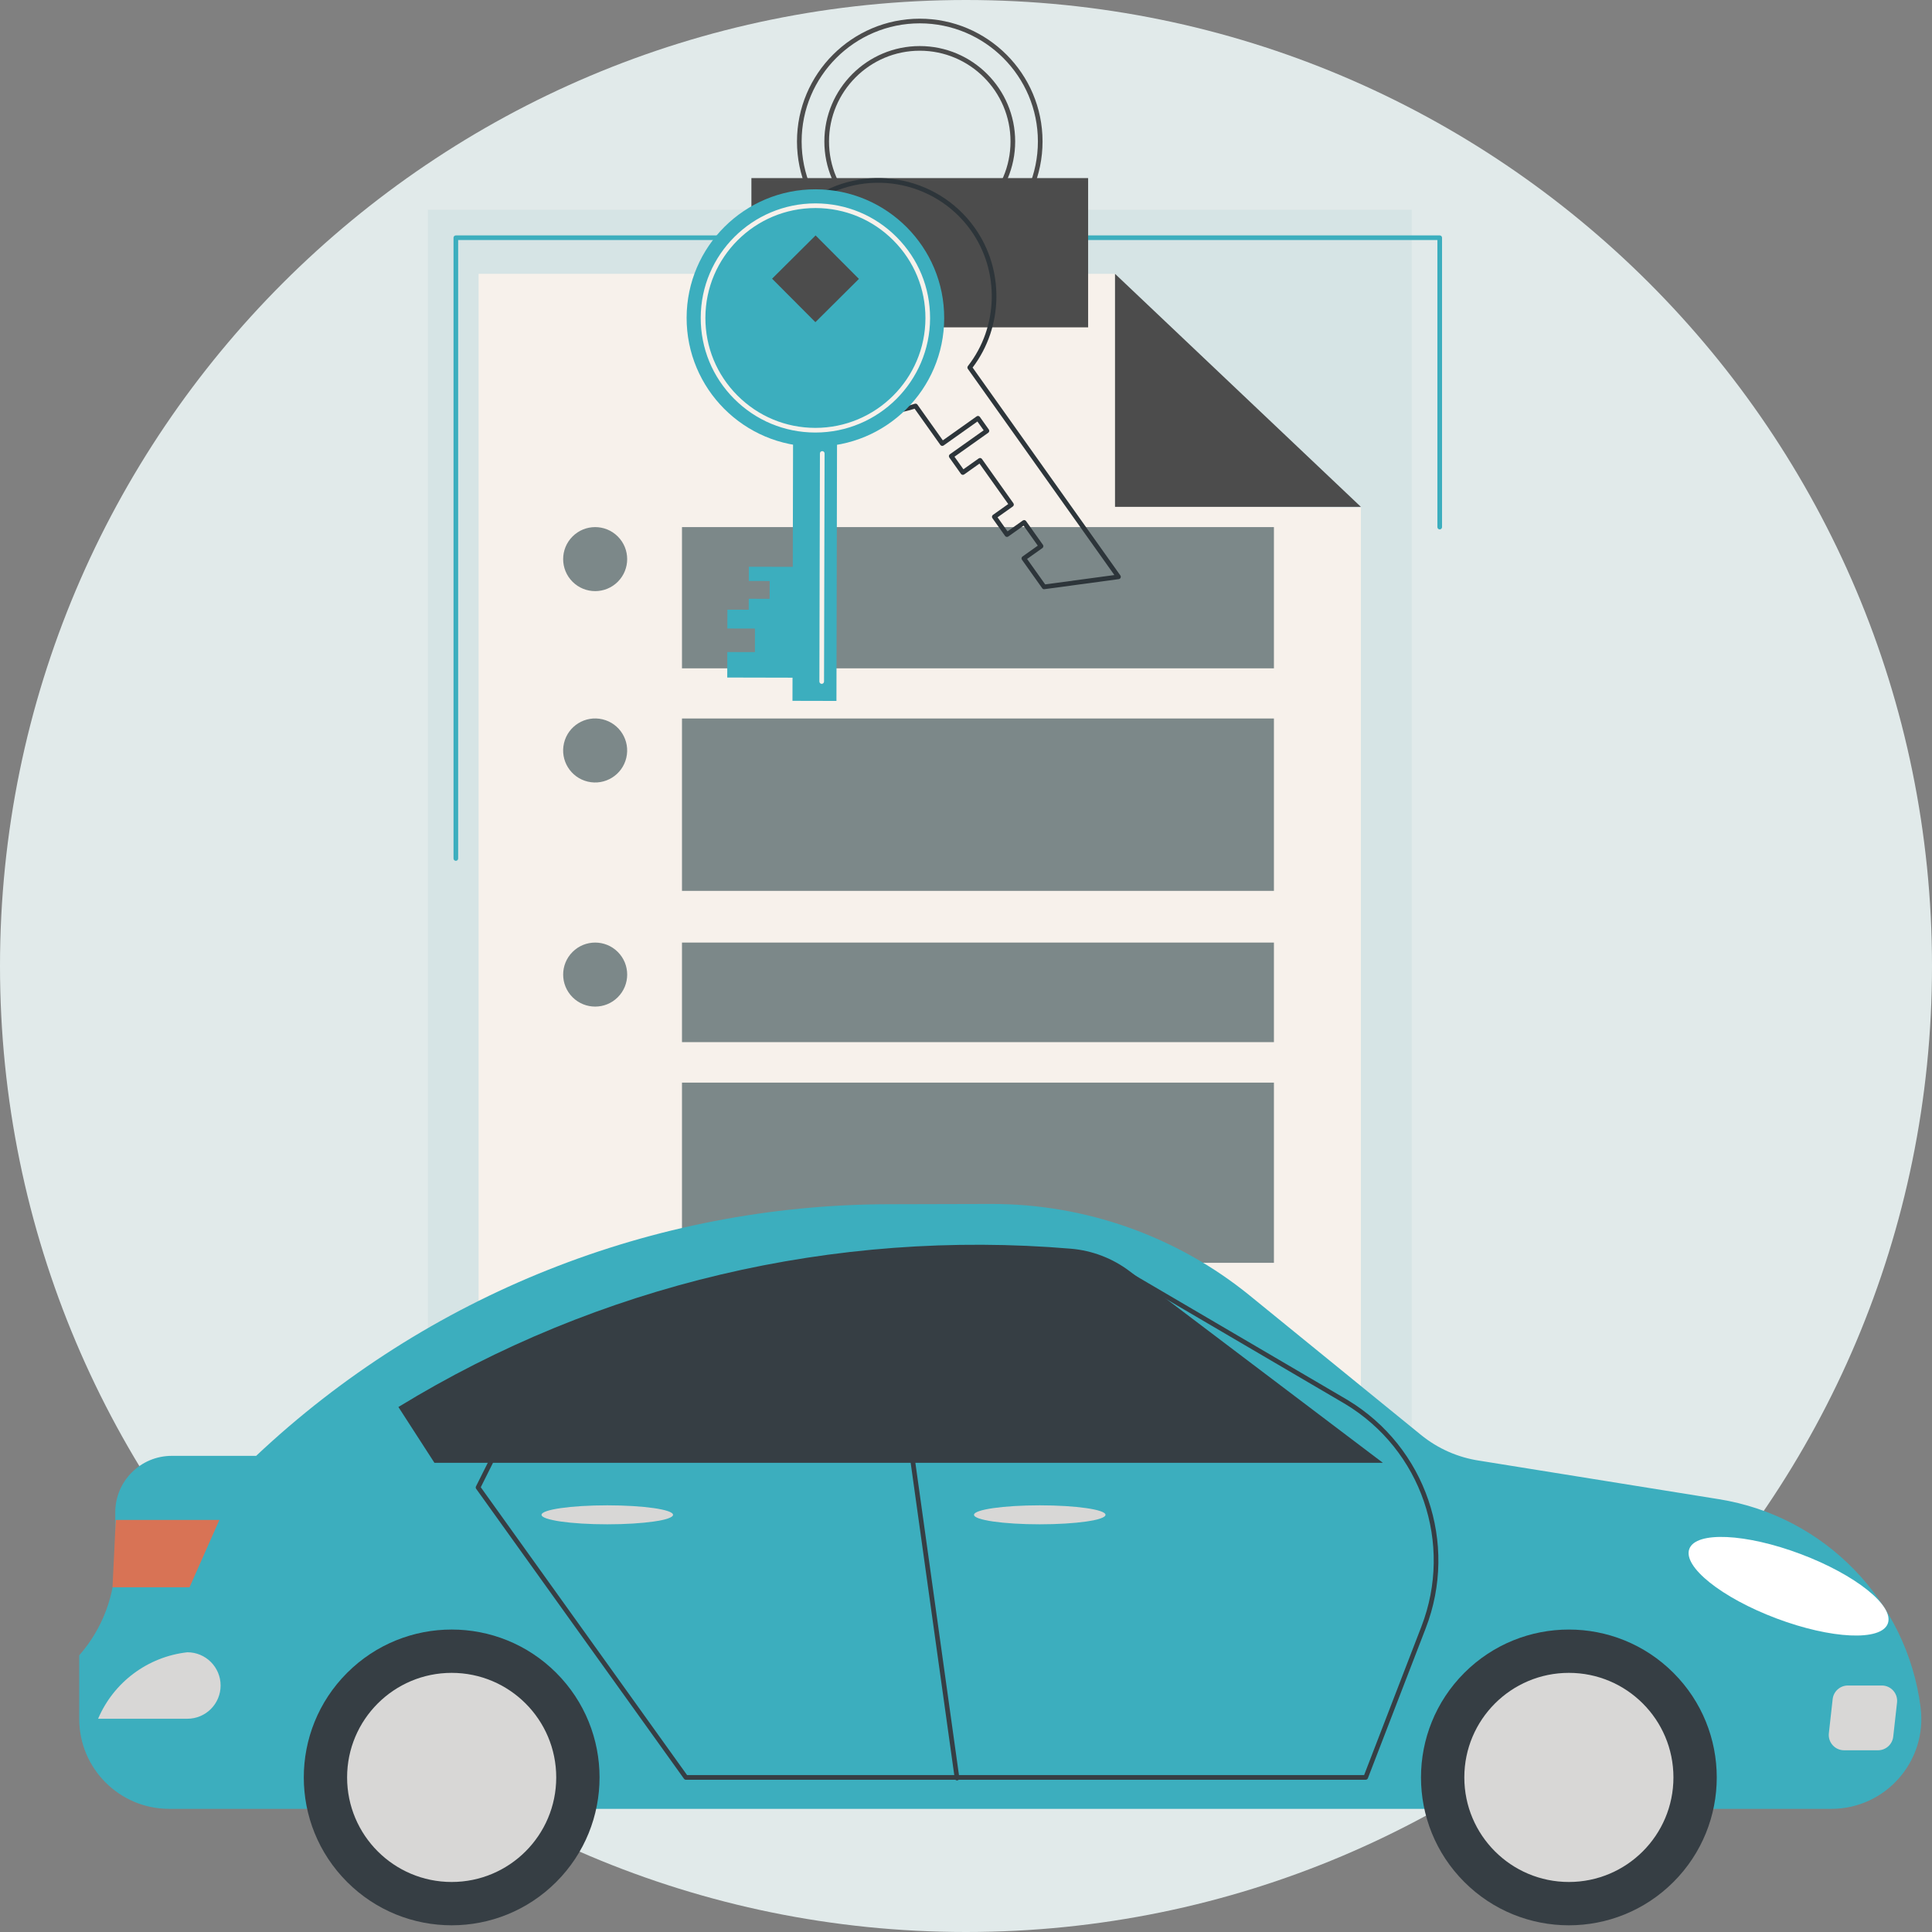     <svg width="356" height="356" viewBox="0 0 356 356" fill="none" xmlns="http://www.w3.org/2000/svg">
        <rect x="0" y="0" width="356" height="356" fill="#808080" stroke="none"/>
        <g clip-path="url(#clip0_1882_867)">
            <path d="M178 356C276.307 356 356 276.307 356 178C356 79.693 276.307 0 178 0C79.693 0 0 79.693 0 178C0 276.307 79.693 356 178 356Z" fill="#E1EAEA" />
            <path d="M260.129 38.645H78.835V267.412H260.129V38.645Z" fill="#D6E4E5" />
            <path
                d="M83.996 158.619C83.759 158.619 83.568 158.426 83.568 158.191V43.806C83.568 43.568 83.761 43.378 83.996 43.378H265.29C265.527 43.378 265.718 43.57 265.718 43.806V97.126C265.718 97.363 265.525 97.554 265.29 97.554C265.054 97.554 264.862 97.361 264.862 97.126V44.234H84.424V158.191C84.424 158.428 84.232 158.619 83.996 158.619Z"
                fill="#3CAEBE" />
            <path d="M250.768 255.6H88.194V50.457H205.46V93.282L250.768 93.515V255.6Z" fill="#F7F1EB" />
            <path d="M250.768 93.399H205.46V50.457L250.768 93.399Z" fill="#4C4C4C" />
            <path d="M234.74 132.393H125.667V164.157H234.74V132.393Z" fill="#7C8889" />
            <path d="M234.74 173.683H125.667V192.028H234.74V173.683Z" fill="#7C8889" />
            <path d="M234.74 199.489H125.667V232.694H234.74V199.489Z" fill="#7C8889" />
            <path
                d="M115.406 139.641C116.154 136.47 114.191 133.294 111.02 132.545C107.85 131.797 104.673 133.761 103.925 136.931C103.176 140.101 105.14 143.278 108.31 144.027C111.481 144.775 114.658 142.811 115.406 139.641Z"
                fill="#7C8889" />
            <path d="M234.74 97.126H125.667V123.151H234.74V97.126Z" fill="#7C8889" />
            <path
                d="M113.839 107.196C116.143 104.892 116.143 101.158 113.839 98.854C111.536 96.551 107.801 96.551 105.498 98.854C103.194 101.158 103.194 104.892 105.498 107.196C107.801 109.499 111.536 109.499 113.839 107.196Z"
                fill="#7C8889" />
            <path
                d="M113.84 183.753C116.144 181.449 116.144 177.714 113.84 175.411C111.537 173.108 107.802 173.108 105.499 175.411C103.195 177.714 103.195 181.449 105.499 183.753C107.802 186.056 111.537 186.056 113.84 183.753Z"
                fill="#7C8889" />
            <path
                d="M109.669 211.285C112.927 211.285 115.568 208.644 115.568 205.387C115.568 202.129 112.927 199.489 109.669 199.489C106.412 199.489 103.771 202.129 103.771 205.387C103.771 208.644 106.412 211.285 109.669 211.285Z"
                fill="#F7F1EB" />
            <path d="M200.504 32.816H138.458V60.318H200.504V32.816Z" fill="#4C4C4C" />
            <path
                d="M169.481 48.692C157.005 48.692 146.856 38.543 146.856 26.068C146.856 13.592 157.005 3.443 169.481 3.443C181.956 3.443 192.105 13.592 192.105 26.068C192.105 38.543 181.956 48.692 169.481 48.692ZM169.481 4.301C157.478 4.301 147.714 14.065 147.714 26.068C147.714 38.071 157.478 47.834 169.481 47.834C181.484 47.834 191.248 38.071 191.248 26.068C191.248 14.065 181.484 4.301 169.481 4.301Z"
                fill="#4C4C4C" />
            <path
                d="M169.481 43.648C159.787 43.648 151.901 35.761 151.901 26.068C151.901 16.374 159.787 8.488 169.481 8.488C179.175 8.488 187.061 16.374 187.061 26.068C187.061 35.761 179.175 43.648 169.481 43.648ZM169.481 9.345C160.26 9.345 152.759 16.847 152.759 26.068C152.759 35.289 160.26 42.79 169.481 42.79C178.702 42.79 186.203 35.289 186.203 26.068C186.203 16.847 178.702 9.345 169.481 9.345Z"
                fill="#4C4C4C" />
            <path
                d="M353.897 314.613C355.169 324.528 347.444 333.308 337.447 333.308H31.18C22.022 333.308 14.596 325.882 14.596 316.723V305.026C18.876 300.153 21.238 293.887 21.238 287.401V278.678C21.238 272.926 25.901 268.263 31.653 268.263H47.2C78.709 238.584 120.33 222.008 163.616 221.897L182.58 221.848C199.963 221.804 216.829 227.774 230.313 238.748L261.839 264.405C264.942 266.93 268.667 268.572 272.626 269.157L316.741 276.25C336.261 279.388 351.386 295.003 353.901 314.613H353.897Z"
                fill="#3CAEBE" />
            <path
                d="M308.357 346.785C318.998 336.144 318.998 318.891 308.357 308.25C297.715 297.608 280.463 297.608 269.821 308.25C259.18 318.891 259.18 336.144 269.821 346.785C280.463 357.426 297.715 357.426 308.357 346.785Z"
                fill="#363E44" />
            <path
                d="M289.09 346.783C299.73 346.783 308.356 338.157 308.356 327.516C308.356 316.876 299.73 308.25 289.09 308.25C278.449 308.25 269.823 316.876 269.823 327.516C269.823 338.157 278.449 346.783 289.09 346.783Z"
                fill="#D8D7D6" />
            <path
                d="M102.495 346.783C113.136 336.142 113.136 318.889 102.495 308.248C91.854 297.607 74.601 297.607 63.96 308.248C53.318 318.889 53.318 336.142 63.96 346.783C74.601 357.425 91.854 357.425 102.495 346.783Z"
                fill="#363E44" />
            <path
                d="M83.226 346.783C93.867 346.783 102.493 338.157 102.493 327.516C102.493 316.876 93.867 308.25 83.226 308.25C72.585 308.25 63.959 316.876 63.959 327.516C63.959 338.157 72.585 346.783 83.226 346.783Z"
                fill="#D8D7D6" />
            <path d="M80.05 269.543H254.815L208.145 234.236C205.006 231.861 201.255 230.424 197.331 230.093C153.668 226.412 110.15 236.764 73.412 259.263L80.05 269.543Z"
                fill="#363E44" />
            <path
                d="M347.854 299.171C349.087 295.895 341.9 290.157 331.802 286.356C321.704 282.554 312.518 282.128 311.285 285.404C310.052 288.68 317.238 294.417 327.336 298.219C337.434 302.02 346.62 302.447 347.854 299.171Z"
                fill="white" />
            <path d="M34.927 292.477H20.732L21.329 280.073H40.421L34.927 292.477Z" fill="#D87355" />
            <path
                d="M251.649 327.944H126.382C126.244 327.944 126.114 327.878 126.034 327.765L87.74 274.336C87.646 274.206 87.633 274.036 87.704 273.894L95.494 258.318C95.601 258.106 95.858 258.02 96.07 258.125C96.282 258.23 96.367 258.489 96.262 258.701L88.59 274.046L126.606 327.086H251.358L261.917 299.711C267.815 284.421 261.911 267.175 247.877 258.709L206.76 234.606C206.556 234.485 206.488 234.223 206.607 234.018C206.725 233.814 206.988 233.744 207.194 233.865L248.315 257.97C262.711 266.654 268.765 284.337 262.716 300.019L252.052 327.668C251.988 327.833 251.828 327.942 251.651 327.942L251.649 327.944Z"
                fill="#363E44" />
            <path
                d="M176.347 328.073C176.137 328.073 175.952 327.917 175.923 327.703L167.497 267.341C167.464 267.105 167.628 266.889 167.863 266.856C168.097 266.819 168.314 266.987 168.348 267.222L176.773 327.584C176.806 327.82 176.643 328.036 176.407 328.069C176.388 328.073 176.366 328.073 176.347 328.073Z"
                fill="#363E44" />
            <path
                d="M111.903 280.876C118.594 280.876 124.018 280.093 124.018 279.128C124.018 278.162 118.594 277.379 111.903 277.379C105.211 277.379 99.787 278.162 99.787 279.128C99.787 280.093 105.211 280.876 111.903 280.876Z"
                fill="#D8D7D6" />
            <path
                d="M191.59 280.876C198.282 280.876 203.706 280.093 203.706 279.128C203.706 278.162 198.282 277.379 191.59 277.379C184.899 277.379 179.475 278.162 179.475 279.128C179.475 280.093 184.899 280.876 191.59 280.876Z"
                fill="#D8D7D6" />
            <path
                d="M34.525 316.704H18.077C20.95 309.956 27.232 305.277 34.519 304.456H34.525C37.908 304.456 40.649 307.197 40.649 310.58C40.649 313.963 37.908 316.704 34.525 316.704Z"
                fill="#D8D7D6" />
            <path
                d="M346.052 322.515H339.8C338.117 322.515 336.808 321.052 336.994 319.379L337.695 313.092C337.854 311.662 339.062 310.58 340.5 310.58H346.752C348.435 310.58 349.744 312.043 349.557 313.716L348.857 320.003C348.698 321.433 347.49 322.515 346.052 322.515Z"
                fill="#D8D7D6" />
            <path
                d="M192.392 108.572C192.254 108.572 192.124 108.506 192.042 108.391L188.311 103.141C188.244 103.047 188.219 102.933 188.237 102.82C188.256 102.707 188.318 102.608 188.412 102.542L191.229 100.544L188.612 96.861L185.795 98.859C185.603 98.997 185.334 98.95 185.198 98.758L182.864 95.472C182.798 95.379 182.772 95.264 182.79 95.153C182.809 95.04 182.871 94.941 182.965 94.875L185.782 92.877L180.484 85.422L177.666 87.42C177.473 87.558 177.205 87.512 177.068 87.319L174.927 84.306C174.86 84.212 174.835 84.098 174.853 83.985C174.872 83.872 174.934 83.773 175.028 83.707L181.255 79.291L180.103 77.67L173.874 82.088C173.684 82.226 173.415 82.18 173.277 81.987L168.532 75.311C159.562 78.203 149.542 74.89 144.069 67.189C140.7 62.446 139.379 56.676 140.352 50.941C141.324 45.206 144.476 40.195 149.223 36.828C159.021 29.877 172.654 32.188 179.611 41.977C185.085 49.678 184.91 60.22 179.22 67.728L206.447 106.039C206.535 106.162 206.55 106.321 206.49 106.459C206.43 106.598 206.303 106.693 206.153 106.714L192.446 108.566C192.427 108.568 192.408 108.57 192.388 108.57L192.392 108.572ZM189.258 102.995L192.59 107.683L205.338 105.961L178.339 67.969C178.23 67.815 178.234 67.605 178.35 67.455C184 60.23 184.231 49.957 178.915 42.475C172.23 33.071 159.134 30.851 149.721 37.528C145.161 40.763 142.134 45.578 141.198 51.085C140.262 56.594 141.531 62.136 144.77 66.692C150.088 74.176 159.871 77.343 168.561 74.398C168.74 74.338 168.939 74.402 169.05 74.556L173.73 81.141L179.959 76.723C180.152 76.585 180.42 76.631 180.556 76.824L182.204 79.143C182.27 79.236 182.296 79.351 182.278 79.462C182.259 79.575 182.196 79.674 182.103 79.74L175.876 84.156L177.522 86.471L180.341 84.473C180.533 84.335 180.802 84.382 180.938 84.574L186.731 92.727C186.797 92.821 186.822 92.935 186.805 93.046C186.785 93.159 186.723 93.258 186.63 93.325L183.813 95.322L185.651 97.91L188.468 95.912C188.661 95.774 188.929 95.82 189.065 96.013L192.178 100.394C192.244 100.487 192.269 100.602 192.252 100.713C192.232 100.826 192.17 100.925 192.077 100.991L189.26 102.989L189.258 102.995Z"
                fill="#2D353A" />
            <path
                d="M126.52 58.534C126.489 71.628 137.089 82.267 150.195 82.298C163.301 82.329 173.952 71.739 173.983 58.647C174.014 45.552 163.414 34.913 150.308 34.882C137.202 34.851 126.551 45.441 126.52 58.534ZM142.268 51.353L150.286 43.38L158.268 51.39L150.25 59.364L142.268 51.353Z"
                fill="#3CAEBE" />
            <path d="M134.018 120.147L139.105 120.161L139.114 115.824L134.027 115.811L134.035 112.342L150.16 112.381L150.131 124.882L134.006 124.845L134.018 120.147Z"
                fill="#3CAEBE" />
            <path d="M137.971 110.333L141.819 110.343L141.826 107.063L137.978 107.055L137.984 104.431L150.18 104.46L150.156 113.914L137.963 113.885L137.971 110.333Z"
                fill="#3CAEBE" />
            <path d="M146.16 69.588L146.025 129.139L154.127 129.158L154.262 69.606L146.16 69.588Z" fill="#3CAEBE" />
            <path
                d="M150.252 79.701H150.201C144.556 79.688 139.255 77.48 135.272 73.482C131.29 69.484 129.106 64.177 129.119 58.54C129.146 46.916 138.622 37.477 150.25 37.477H150.3C155.946 37.491 161.247 39.699 165.227 43.697C169.209 47.694 171.394 52.999 171.382 58.639C171.355 70.262 161.879 79.701 150.252 79.701ZM150.252 38.335C139.093 38.335 130.004 47.389 129.979 58.542C129.965 63.952 132.063 69.043 135.883 72.877C139.704 76.711 144.789 78.83 150.205 78.843H150.254C161.412 78.843 170.501 69.79 170.526 58.637C170.538 53.227 168.443 48.136 164.622 44.302C160.801 40.467 155.716 38.349 150.3 38.335H150.252Z"
                fill="#F7F1EB" />
            <path
                d="M151.413 126.012C151.176 126.012 150.985 125.82 150.985 125.582L151.084 83.555C151.084 83.318 151.277 83.127 151.512 83.127C151.749 83.127 151.94 83.32 151.94 83.557L151.841 125.584C151.841 125.822 151.648 126.012 151.413 126.012Z"
                fill="#F7F1EB" />
        </g>
        <defs>
            <clipPath id="clip0_1882_867">
                <rect width="356" height="356" fill="white" />
            </clipPath>
        </defs>
    </svg>
